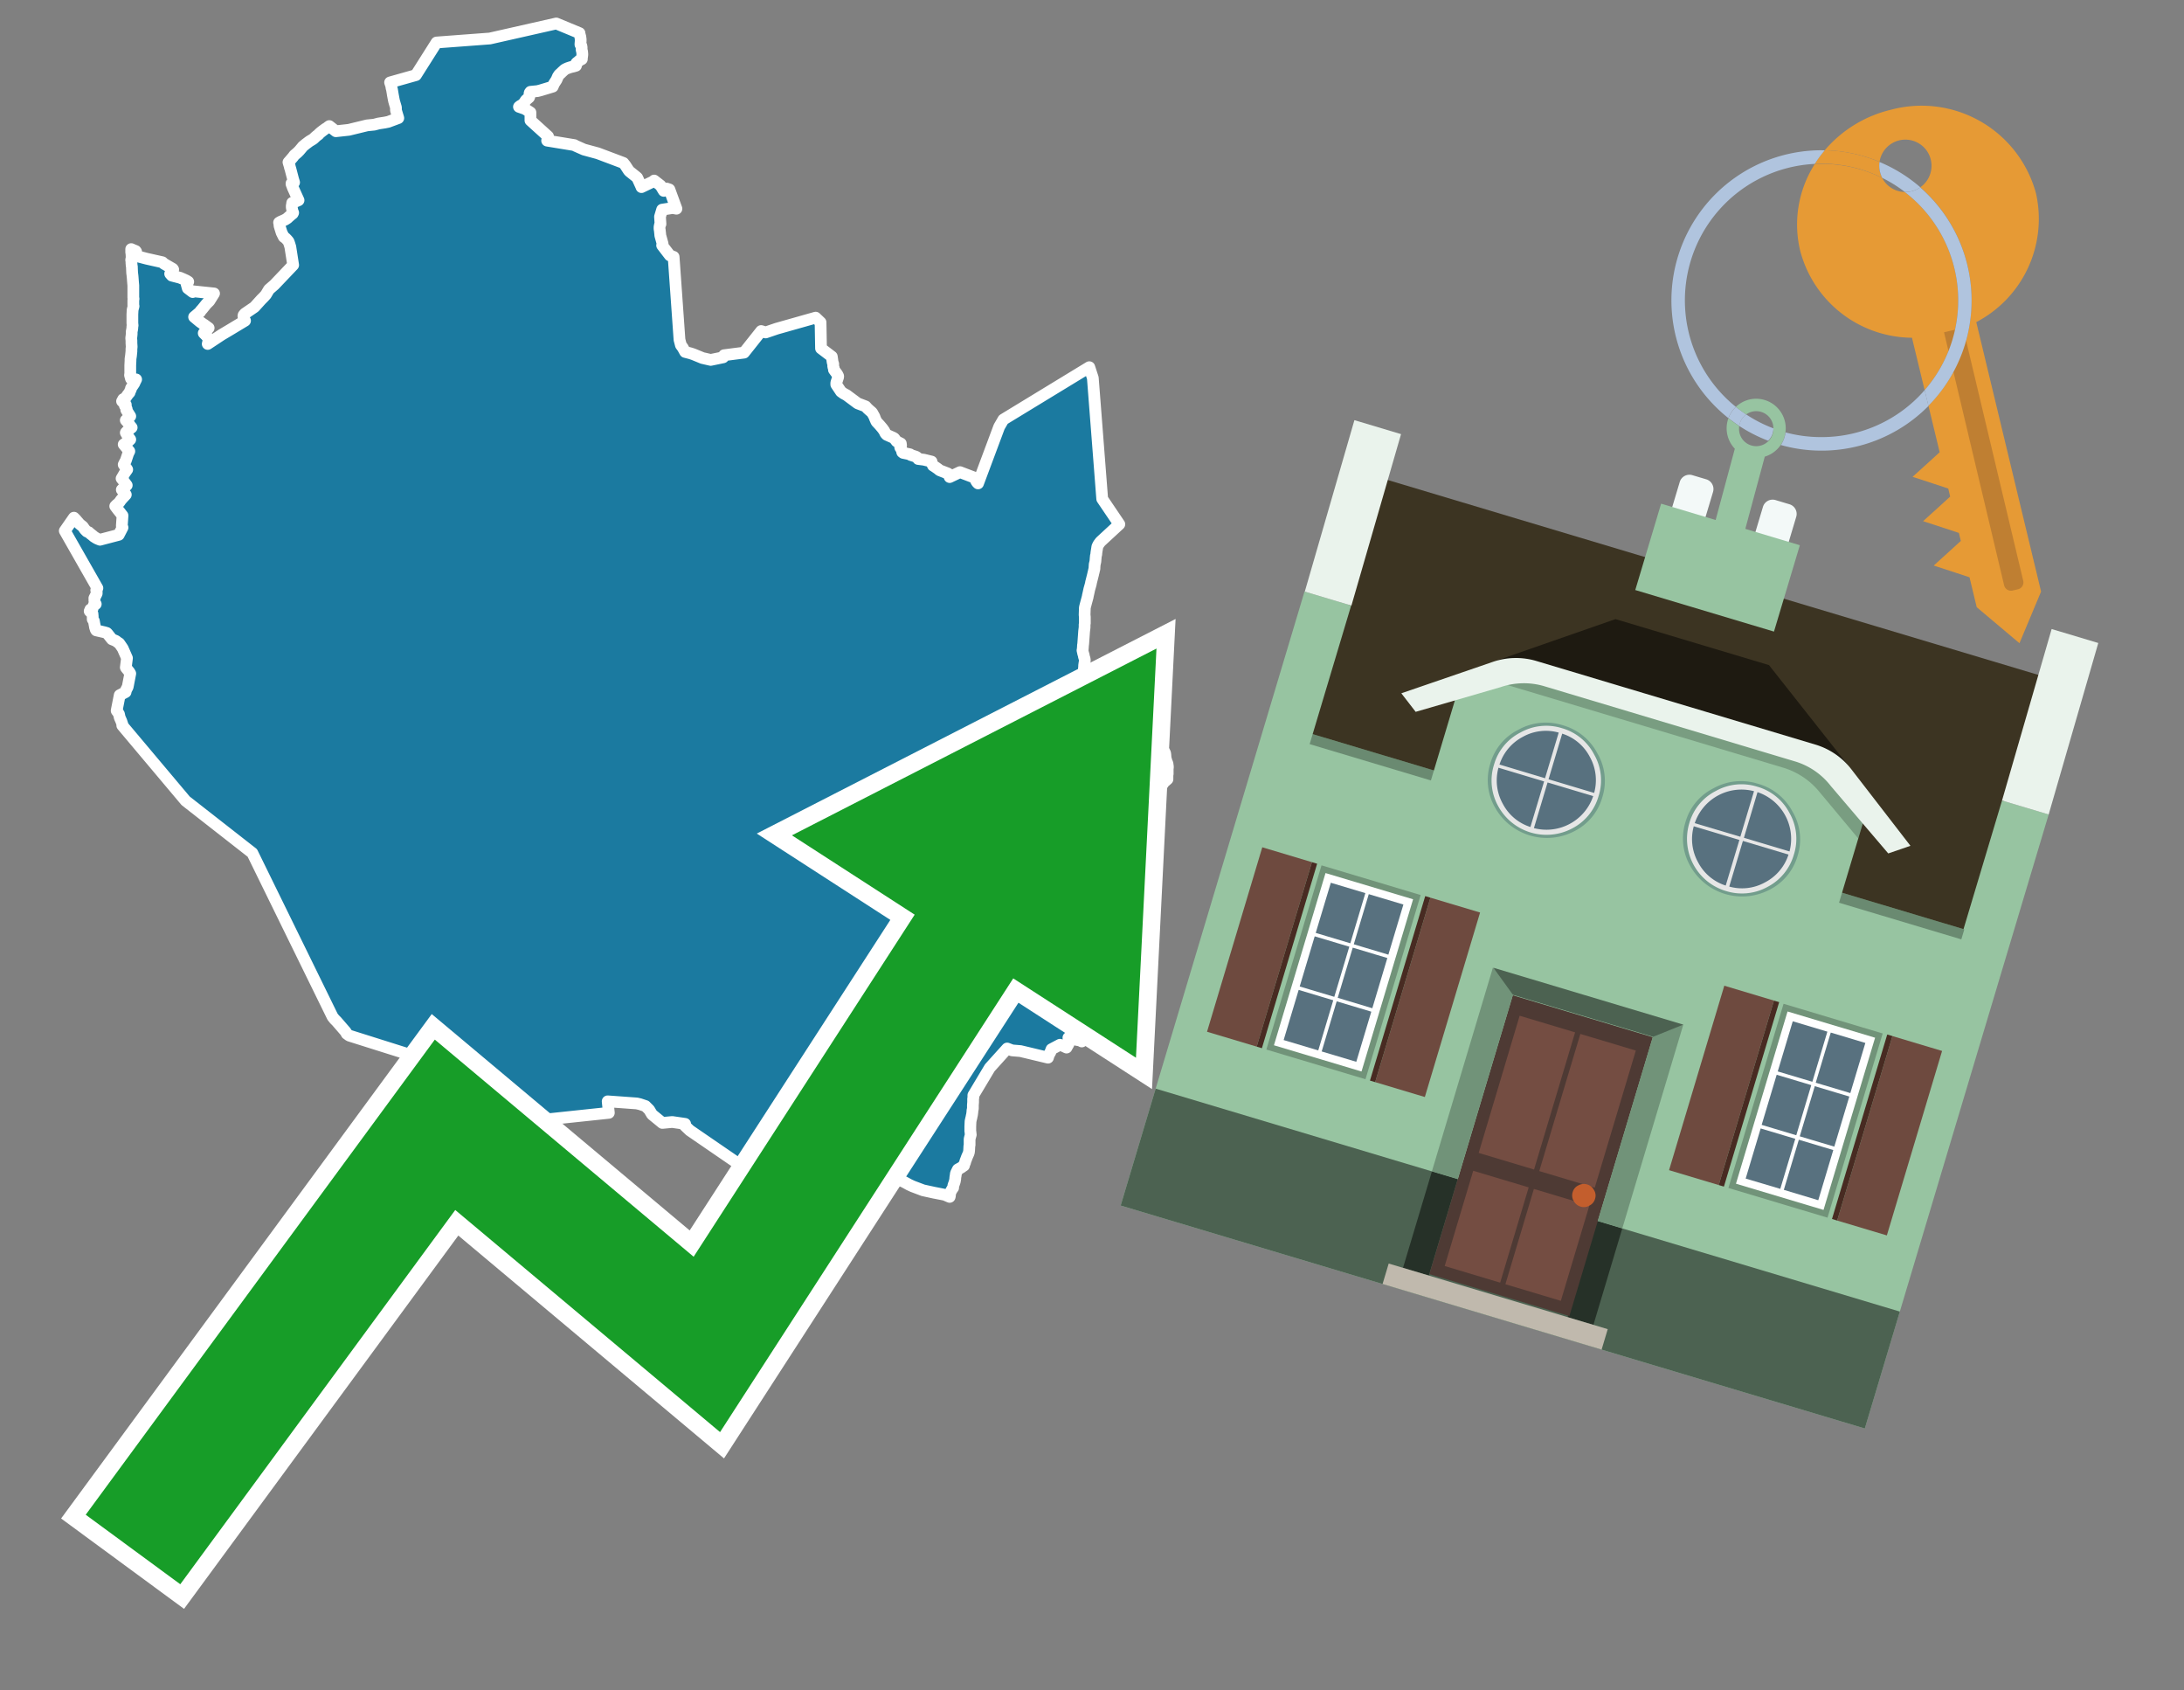 <svg id="Text" xmlns="http://www.w3.org/2000/svg" width="93.05" height="72" viewBox="0 0 93.05 72"><rect x="0" y="0" width="93.05" height="72" fill="#808080" stroke="none"/><polygon points="2.76,22.61 3.15,22.05 3.18,22.08 3.23,22.13 3.27,22.18 3.35,22.27 3.37,22.3 3.44,22.36 3.53,22.43 3.59,22.52 3.63,22.57 3.7,22.64 3.78,22.67 3.81,22.7 3.87,22.75 3.96,22.82 3.99,22.85 4.1,22.92 4.16,22.95 4.26,22.99 5.06,22.78 5.22,22.47 5.19,22.4 5.22,21.96 5.15,21.87 5.12,21.83 5.03,21.72 4.91,21.56 4.95,21.52 4.98,21.49 5.02,21.46 5.08,21.4 5.11,21.36 5.15,21.3 5.22,21.22 5.36,21.07 5.19,20.86 5.26,20.79 5.31,20.75 5.4,20.67 5.23,20.44 5.18,20.38 5.32,20.14 5.37,20.07 5.42,20 5.38,19.94 5.35,19.91 5.27,19.79 5.32,19.69 5.36,19.62 5.43,19.41 5.46,19.32 5.51,19.22 5.27,18.93 5.4,18.84 5.5,18.77 5.55,18.72 5.45,18.58 5.43,18.55 5.36,18.43 5.38,18.4 5.47,18.32 5.61,18.21 5.56,18.15 5.51,18.08 5.49,18.05 5.44,17.99 5.36,17.9 5.43,17.83 5.55,17.73 5.5,17.65 5.38,17.46 5.4,17.43 5.37,17.35 5.32,17.28 5.36,17.24 5.27,17.15 5.23,17.12 5.2,17.09 5.23,17.04 5.25,17 5.32,16.97 5.36,16.93 5.38,16.9 5.45,16.8 5.52,16.72 5.54,16.65 5.56,16.62 5.58,16.57 5.58,16.54 5.61,16.49 5.66,16.42 5.72,16.33 5.75,16.26 5.8,16.16 5.58,16.13 5.54,15.98 5.55,15.9 5.55,15.87 5.55,15.81 5.55,15.78 5.55,15.67 5.55,15.56 5.56,15.36 5.56,15.29 5.58,15.16 5.6,14.96 5.6,14.87 5.61,14.77 5.6,14.61 5.6,14.57 5.6,14.54 5.6,14.51 5.59,14.4 5.6,14.33 5.61,14.23 5.61,14.13 5.63,14.03 5.64,13.94 5.64,13.89 5.65,13.86 5.64,13.77 5.64,13.57 5.64,13.39 5.65,13.2 5.67,13.12 5.69,13.04 5.68,13 5.68,12.91 5.68,12.79 5.69,12.73 5.68,12.68 5.68,12.6 5.68,12.47 5.68,12.37 5.68,12.24 5.68,12.2 5.68,12.16 5.67,12.05 5.65,11.79 5.64,11.7 5.63,11.63 5.62,11.4 5.62,11.35 5.61,11.32 5.6,11.2 5.6,11.13 5.59,11.1 5.59,11.05 5.61,10.99 5.6,10.79 5.59,10.75 5.59,10.61 5.68,10.65 5.78,10.69 5.8,10.72 5.83,10.91 6.25,11.02 6.92,11.17 6.98,11.23 7.36,11.45 7.38,11.48 7.34,11.53 7.32,11.56 7.25,11.66 7.32,11.74 7.67,11.83 7.81,11.89 7.94,11.95 8.02,12 7.95,12.1 8,12.28 8.21,12.44 8.26,12.41 9.12,12.5 8.92,12.82 8.88,12.86 8.79,12.95 8.62,13.16 8.54,13.25 8.53,13.28 8.27,13.5 8.51,13.7 8.65,13.8 8.7,13.83 8.89,13.97 8.68,14.19 8.78,14.29 8.84,14.36 8.9,14.44 8.85,14.65 9.44,14.26 9.76,14.07 10.44,13.66 10.4,13.62 10.37,13.46 10.38,13.42 10.43,13.36 10.84,13.08 11.13,12.76 11.24,12.65 11.33,12.55 11.46,12.33 11.69,12.13 12.49,11.29 12.42,10.84 12.37,10.52 12.34,10.42 12.31,10.33 12.3,10.3 12.28,10.27 12.22,10.2 12.19,10.17 12.16,10.14 12.09,10.09 12,9.91 11.94,9.72 11.91,9.62 11.9,9.51 11.89,9.48 11.96,9.44 12.03,9.41 12.14,9.36 12.19,9.33 12.25,9.29 12.28,9.26 12.37,9.18 12.43,9.13 12.47,9.1 12.49,9.06 12.46,8.99 12.43,8.83 12.43,8.79 12.43,8.76 12.44,8.72 12.45,8.64 12.53,8.61 12.63,8.57 12.72,8.53 12.48,8 12.42,7.84 12.42,7.81 12.53,7.77 12.49,7.64 12.44,7.45 12.37,7.18 12.35,7.13 12.35,7.1 12.34,7.07 12.32,7.01 12.29,6.91 12.37,6.82 12.43,6.75 12.49,6.68 12.54,6.61 12.6,6.56 12.67,6.5 12.71,6.46 12.75,6.42 12.86,6.29 12.9,6.24 13.02,6.14 13.06,6.11 13.14,6.05 13.18,6.02 13.28,5.96 13.33,5.93 13.38,5.89 13.43,5.84 13.5,5.78 13.57,5.73 13.59,5.7 13.67,5.63 13.76,5.56 13.87,5.48 13.93,5.45 13.96,5.42 14.03,5.37 14.31,5.59 14.86,5.53 15.64,5.34 15.94,5.31 16.13,5.26 16.39,5.22 16.54,5.19 16.97,5.03 16.87,4.7 16.87,4.58 16.79,4.31 16.77,4.21 16.74,4.05 16.7,3.81 16.68,3.74 16.67,3.66 16.62,3.51 17.72,3.2 18.6,1.81 20.87,1.64 23.7,1 24.69,1.41 24.69,1.45 24.7,1.48 24.71,1.51 24.72,1.55 24.73,1.58 24.73,1.61 24.74,1.67 24.74,1.71 24.74,1.75 24.73,1.87 24.73,1.9 24.76,1.93 24.77,1.96 24.78,2.01 24.78,2.06 24.78,2.13 24.8,2.19 24.81,2.3 24.81,2.33 24.8,2.41 24.79,2.48 24.79,2.52 24.71,2.56 24.67,2.59 24.64,2.62 24.6,2.65 24.56,2.68 24.54,2.71 24.53,2.74 24.54,2.8 24.44,2.83 24.31,2.86 24.19,2.9 24.1,2.94 24.05,2.97 23.94,3.07 23.88,3.13 23.83,3.17 23.79,3.23 23.77,3.26 23.74,3.33 23.71,3.4 23.6,3.57 23.55,3.69 23.02,3.85 22.9,3.88 22.6,3.91 22.57,3.95 22.56,3.99 22.56,4.09 22.55,4.12 22.54,4.15 22.4,4.27 22.34,4.37 22.3,4.41 22.25,4.46 22.16,4.51 22.11,4.55 22.37,4.64 22.6,4.79 22.6,4.95 22.6,5.13 23.35,5.81 23.31,5.99 24.47,6.18 24.52,6.21 24.88,6.37 25.47,6.53 26.56,6.94 26.64,7.04 26.79,7.27 26.83,7.31 27.08,7.51 27.15,7.57 27.32,7.94 27.33,7.97 27.83,7.73 27.87,7.69 28.14,7.9 28.28,8.13 28.31,8.1 28.4,8.03 28.52,8.07 28.82,8.89 28.66,8.86 28.21,8.93 28.12,9.23 28.14,9.54 28.12,9.57 28.1,9.67 28.1,9.75 28.11,9.8 28.13,9.99 28.13,10.02 28.23,10.38 28.21,10.45 28.54,10.88 28.7,10.94 28.95,14.47 29.01,14.7 29.09,14.81 29.14,14.9 29.19,14.99 29.42,15.05 29.54,15.09 29.93,15.25 30.28,15.33 30.81,15.22 30.85,15.13 31.7,15.02 32.43,14.1 32.62,14.16 33.09,14 34.75,13.53 34.96,13.73 34.98,14.84 35.44,15.19 35.47,15.4 35.48,15.45 35.5,15.5 35.5,15.61 35.53,15.7 35.53,15.75 35.67,15.94 35.71,16.02 35.71,16.06 35.66,16.21 35.63,16.3 35.63,16.38 35.83,16.68 35.94,16.76 36.07,16.83 36.54,17.18 36.88,17.31 36.96,17.4 37.06,17.49 37.12,17.54 37.16,17.58 37.26,17.76 37.27,17.8 37.34,17.96 37.48,18.11 37.59,18.24 37.62,18.28 37.67,18.35 37.73,18.47 37.78,18.52 37.98,18.61 38.05,18.64 38.1,18.67 38.2,18.8 38.38,18.89 38.39,18.97 38.35,19 38.35,19.04 38.36,19.07 38.39,19.1 38.4,19.13 38.42,19.17 38.44,19.26 38.48,19.29 38.77,19.35 38.8,19.38 39.02,19.45 39.07,19.48 39.1,19.51 39.12,19.55 39.36,19.58 39.69,19.66 39.7,19.73 39.75,19.83 39.8,19.86 39.96,19.97 40.03,20.03 40.39,20.17 40.43,20.2 40.43,20.24 40.44,20.27 40.46,20.32 40.9,20.11 41.53,20.35 41.59,20.49 41.61,20.52 41.63,20.55 41.67,20.59 42.57,18.18 42.75,17.87 46.41,15.64 46.56,16.1 46.96,21.25 47.69,22.33 46.91,23.05 46.88,23.08 46.82,23.16 46.8,23.19 46.76,23.27 46.75,23.3 46.74,23.37 46.72,23.49 46.71,23.56 46.71,23.6 46.69,23.68 46.68,23.78 46.67,23.91 46.65,24 46.64,24.03 46.63,24.18 46.63,24.23 46.61,24.29 46.6,24.35 46.59,24.38 46.57,24.47 46.52,24.67 46.49,24.79 46.48,24.82 46.48,24.85 46.45,24.96 46.41,25.1 46.38,25.24 46.35,25.37 46.34,25.43 46.28,25.65 46.23,25.84 46.22,25.89 46.21,26.19 46.22,26.28 46.22,26.34 46.22,26.42 46.22,26.52 46.22,26.56 46.21,26.59 46.21,26.72 46.19,26.88 46.18,27.02 46.15,27.43 46.14,27.49 46.14,27.52 46.13,27.66 46.12,27.7 46.14,27.79 46.15,27.84 46.17,27.89 46.18,27.96 46.21,28.06 46.22,28.12 46.21,28.22 46.2,28.25 46.2,28.29 46.19,28.33 46.19,28.36 46.19,28.39 46.18,28.49 46.18,28.54 46.17,28.59 46.17,28.66 46.17,28.72 46.17,28.76 46.17,28.81 46.16,28.85 46.15,28.89 46.14,28.93 46.11,28.96 46.06,29.02 46.04,29.07 46.03,29.12 46.02,29.18 46.01,29.22 45.99,29.3 45.99,29.34 45.98,29.43 45.97,29.55 45.96,29.66 45.95,29.7 45.94,29.73 45.94,29.76 45.94,29.8 45.91,29.96 46.38,30.01 46.99,29.93 47.15,29.89 47.33,29.86 48.24,30.04 48.27,30.07 48.32,30.13 48.35,30.18 48.39,30.24 48.48,30.36 48.54,30.46 48.59,30.52 48.64,30.6 48.67,30.63 48.92,30.79 49,30.93 49.01,30.98 49.02,31.07 49.02,31.1 49.03,31.13 49.04,31.16 49.1,31.3 49.13,31.35 49.14,31.38 49.18,31.47 49.22,31.54 49.26,31.6 49.3,31.63 49.35,31.68 49.39,31.71 49.42,31.75 49.5,31.87 49.53,31.93 49.59,31.99 49.62,32.04 49.64,32.08 49.65,32.15 49.66,32.28 49.67,32.32 49.7,32.43 49.72,32.48 49.74,32.52 49.76,32.67 49.75,32.75 49.75,32.87 49.75,32.98 49.74,33.01 49.74,33.12 49.74,33.19 49.58,33.33 49.54,33.4 48.47,34.6 47.93,34.94 48.01,34.99 47.98,35.07 47.95,35.11 47.92,35.15 47.85,35.25 47.8,35.29 47.78,35.33 47.81,35.38 47.82,35.41 47.84,35.44 47.88,35.49 47.93,35.56 47.97,35.61 48.02,35.69 48.05,35.75 48.13,35.9 48.17,35.96 48.19,36.01 48.22,36.07 48.25,36.12 48.3,36.2 48.32,36.23 48.33,36.26 48.42,36.42 48.45,36.49 48.49,36.57 48.51,36.6 48.53,36.65 48.59,36.79 48.6,36.83 48.63,36.92 48.67,37.03 48.68,37.06 48.71,37.12 48.74,37.26 48.78,37.35 48.79,37.4 48.8,37.47 48.8,37.54 48.74,37.68 48.72,37.74 48.71,37.79 48.7,37.85 48.67,37.9 48.66,37.93 48.65,37.98 48.62,38.12 48.61,38.21 48.59,38.33 48.59,38.39 48.57,38.5 48.56,38.56 48.56,38.63 48.56,38.68 48.56,38.72 48.56,38.78 48.56,38.81 48.54,39.05 48.54,39.13 48.53,39.19 48.53,39.23 48.51,39.35 48.51,39.39 48.5,39.48 48.49,39.52 48.45,39.7 48.43,39.81 48.41,39.87 48.4,39.93 48.39,40 48.38,40.04 48.37,40.08 48.15,40.36 48.15,40.39 48.34,40.46 48.44,40.49 48.43,40.68 48.6,40.77 48.64,40.86 48.68,40.92 48.7,40.98 48.71,41.01 48.72,41.04 48.64,41.08 48.48,41.11 48.45,41.19 48.32,41.22 48.33,41.26 48.34,41.33 48.3,41.36 48.26,41.39 48.09,41.43 47.86,41.5 47.82,41.53 47.74,41.62 47.66,41.71 47.56,41.81 47.53,41.86 47.5,41.89 47.49,41.94 47.48,41.98 47.42,42.04 47.37,42.09 47.33,42.12 47.28,42.16 47.23,42.2 47.19,42.23 47.15,42.28 47.12,42.36 47.11,42.42 47.1,42.46 47.09,42.54 47.07,42.6 47.05,42.65 46.96,42.76 46.94,42.79 46.92,42.83 46.85,43.02 46.81,43.08 46.74,43.19 46.68,43.27 46.8,43.37 46.76,43.46 46.66,43.66 46.57,43.58 46.5,43.53 46.43,43.63 46.38,43.69 46.37,43.72 46.36,43.75 46.34,43.81 46.34,43.85 46.33,43.89 46.32,43.92 46.29,43.98 46.25,44.07 46.2,44.17 46.14,44.27 46.09,44.36 46.02,44.32 45.58,44.24 45.52,44.2 45.54,44.41 45.53,44.46 45.46,44.58 45.44,44.62 45.29,44.55 45.16,44.5 44.8,44.69 44.75,44.82 44.72,44.87 44.7,44.91 44.68,44.95 44.67,44.98 44.65,45.05 43.48,44.77 43.12,44.74 42.91,44.66 42.17,45.48 41.47,46.65 41.47,46.71 41.47,46.75 41.46,46.81 41.46,46.84 41.46,46.95 41.45,47.07 41.45,47.16 41.45,47.22 41.43,47.31 41.43,47.35 41.42,47.43 41.41,47.5 41.4,47.53 41.39,47.59 41.37,47.67 41.35,47.76 41.34,47.98 41.34,48.05 41.34,48.11 41.34,48.19 41.35,48.22 41.35,48.27 41.36,48.33 41.33,48.44 41.32,48.48 41.31,48.52 41.31,48.56 41.31,48.65 41.31,48.68 41.31,48.74 41.31,48.78 41.3,48.81 41.29,49 41.28,49.08 41.26,49.14 41.22,49.23 41.19,49.3 41.18,49.33 41.13,49.46 41.11,49.54 41.09,49.57 41.08,49.6 41.07,49.65 41.02,49.68 40.97,49.72 40.9,49.76 40.81,49.81 40.77,49.89 40.74,49.95 40.73,49.98 40.72,50.01 40.72,50.06 40.71,50.1 40.7,50.17 40.7,50.21 40.69,50.26 40.68,50.32 40.66,50.38 40.65,50.41 40.62,50.49 40.61,50.56 40.61,50.59 40.58,50.63 40.56,50.66 40.52,50.73 40.5,50.77 40.48,50.84 40.47,50.94 40.46,50.98 40.25,50.89 39.79,50.8 39.33,50.7 38.88,50.53 38.73,50.46 38.53,50.35 38.4,50.29 37.66,49.92 37.49,49.85 36.67,49.49 36.77,49.43 36.79,49.39 36.83,49.27 36.52,49.19 35.74,48.97 35.74,48.89 35.75,48.86 35.4,48.61 35.23,48.71 35.06,48.92 33.78,49.11 33.29,49.03 32.29,50.14 29.39,48.15 29.18,47.95 29.19,47.87 28.64,47.79 28.22,47.83 27.78,47.47 27.66,47.27 27.5,47.11 27.26,47.03 27.13,47 25.89,46.91 25.94,47.4 20.09,48.02 19.99,47.73 19.96,47.7 19.95,47.63 18.38,46.07 18.38,46.04 18.38,45.93 18.38,45.89 18.37,45.85 18.33,45.72 18.32,45.69 18.31,45.65 18.29,45.57 18.27,45.52 18.21,45.41 18.15,45.32 18.12,45.28 17.99,45.09 14.88,44.11 14.77,44.03 14.73,43.95 14.34,43.5 14.25,43.41 14.17,43.31 10.75,36.33 7.91,34.11 5.21,30.9 5.22,30.87 5.21,30.84 5.17,30.72 5.1,30.56 5.07,30.42 5.05,30.39 5.02,30.33 4.99,30.3 4.97,30.27 5.1,29.61 5.35,29.48 5.37,29.39 5.44,29.26 5.55,28.69 5.51,28.62 5.38,28.46 5.36,28.43 5.41,28.03 5.23,27.62 5.19,27.56 5.08,27.4 5.03,27.37 4.99,27.34 4.94,27.3 4.87,27.27 4.77,27.23 4.73,27.18 4.58,26.99 4.55,26.96 4.45,26.93 4.1,26.85 4.08,26.82 4.04,26.69 4.04,26.65 4.03,26.62 4,26.45 3.95,26.38 3.95,26.25 3.94,26.14 3.9,26.11 3.82,26.03 3.86,25.99 3.85,25.96 3.94,25.93 3.99,25.79 4.02,25.76 4.08,25.73 4.02,25.7 4.03,25.61 4.02,25.57 4.03,25.51 4.02,25.48 4.06,25.4 4.12,25.28 4.12,25.17 4.1,25.14 4.15,25.05 " fill="#1b7aa0" stroke="#fff" stroke-linejoin="round" stroke-width="0.5"/><polygon points="49.272 27.624 33.741 35.58 38.97 38.959 29.553 53.529 18.525 44.281 3.652 64.518 7.681 67.479 19.396 51.538 30.678 60.999 43.169 41.673 48.398 45.053 49.272 27.624" fill="none" stroke="#fff" stroke-miterlimit="10" stroke-width="1.5"/><polygon points="49.272 27.624 33.741 35.58 38.97 38.959 29.553 53.529 18.525 44.281 3.652 64.518 7.681 67.479 19.396 51.538 30.678 60.999 43.169 41.673 48.398 45.053 49.272 27.624" fill="#179d28"/><path d="M80.19,7.577a1.16,1.16,0,0,1-.094-.251,1.114,1.114,0,0,1-.018-.429A6.367,6.367,0,0,0,77.743,6.4a5.269,5.269,0,0,0-.423.577c.1,0,.192-.007.288-.007A5.794,5.794,0,0,1,80.19,7.577Z" fill="#e69a35"/><path d="M77.608,6.4A6.394,6.394,0,0,0,73.64,17.81a1.26,1.26,0,0,1,.317-.48A5.821,5.821,0,0,1,77.32,6.981a5.269,5.269,0,0,1,.423-.577Z" fill="#b0c4de"/><path d="M84.2,13.72a4.962,4.962,0,0,0,2.545-5.48,5.047,5.047,0,0,0-6.179-3.566A5.322,5.322,0,0,0,77.743,6.4a6.367,6.367,0,0,1,2.335.493,1.114,1.114,0,1,1,1.736,1.084,6.392,6.392,0,0,1,.347,9.3l.479,1.985-.438.4-.716.648.92.3.6.2.082.341-.438.4-.716.648.92.3.605.2.082.341-.438.4-.716.649.92.3.605.2.307,1.274,1.821,1.534.921-2.2Z" fill="#e69a35"/><path d="M81.154,8.179a1.115,1.115,0,0,1-.964-.6,5.794,5.794,0,0,0-2.582-.6c-.1,0-.192,0-.288.007a4.783,4.783,0,0,0-.625,3.685,4.962,4.962,0,0,0,4.765,3.715L82,16.617a5.82,5.82,0,0,0-.846-8.438Z" fill="#e69a35"/><path d="M74.1,18.142a6.386,6.386,0,0,0,1.232.63.73.73,0,0,0,.224-.527h0a5.783,5.783,0,0,1-1.159-.593A.733.733,0,0,0,74.1,18.142Z" fill="#b0c4de"/><path d="M74.4,17.652q-.228-.152-.44-.322a1.26,1.26,0,0,0-.317.48c.148.117.3.228.46.332A.733.733,0,0,1,74.4,17.652Z" fill="#b0c4de"/><path d="M74.824,16.984a1.257,1.257,0,0,0-.867.346c.141.114.288.222.44.322a.731.731,0,0,1,1.159.593h0a.732.732,0,1,1-1.463,0,.7.7,0,0,1,.007-.1c-.158-.1-.312-.215-.46-.332a1.258,1.258,0,0,0,.273,1.3l-.979,3.635,1.275.341.98-3.639a1.266,1.266,0,0,0,.681-.5,1.249,1.249,0,0,0,.2-.538,1.328,1.328,0,0,0,.012-.168A1.262,1.262,0,0,0,74.824,16.984Z" fill="#97c4a1"/><path d="M85.974,25.1l-.226.053a.3.3,0,0,1-.362-.223l-2.56-10.777.81-.193L86.2,24.736A.3.3,0,0,1,85.974,25.1Z" fill="#bf7f32"/><path d="M80.1,7.326a1.16,1.16,0,0,0,.094.251,5.833,5.833,0,0,1,.964.6,1.137,1.137,0,0,0,.287-.031,1.108,1.108,0,0,0,.373-.167A6.371,6.371,0,0,0,80.078,6.9,1.114,1.114,0,0,0,80.1,7.326Z" fill="#b0c4de"/><path d="M77.608,18.618a5.836,5.836,0,0,1-1.534-.2,1.24,1.24,0,0,1-.2.537,6.4,6.4,0,0,0,6.291-1.666L82,16.617A5.807,5.807,0,0,1,77.608,18.618Z" fill="#b0c4de"/><path d="M81.814,7.981a1.108,1.108,0,0,1-.373.167,1.137,1.137,0,0,1-.287.031A5.82,5.82,0,0,1,82,16.617l.161.667a6.392,6.392,0,0,0-.347-9.3Z" fill="#b0c4de"/><polygon points="83.79 39.753 55.78 31.364 58.988 20.404 86.964 28.783 83.79 39.753 83.79 39.753" fill="#3c3422" fill-rule="evenodd"/><polygon points="81.705 53.32 87.284 34.692 85.297 34.097 83.656 39.575 55.926 31.269 57.567 25.791 55.579 25.196 47.746 51.348 79.451 60.844 81.705 53.32" fill="#97c4a1" fill-rule="evenodd"/><rect x="69.522" y="21.148" width="0.444" height="28.983" transform="translate(15.592 92.226) rotate(-73.326)" opacity="0.3"/><polygon points="87.284 34.692 85.297 34.097 87.411 26.793 89.398 27.388 87.284 34.692 87.284 34.692" fill="#eaf3ec" fill-rule="evenodd"/><polygon points="57.578 25.794 55.591 25.199 57.705 17.896 59.692 18.491 57.578 25.794 57.578 25.794" fill="#eaf3ec" fill-rule="evenodd"/><polygon points="79.451 60.844 80.943 55.865 49.238 46.369 47.747 51.348 79.451 60.844 79.451 60.844" fill="#4c6251" fill-rule="evenodd"/><path d="M71.566,20.528l-.522,1.743,1.418.425.523-1.744a.432.432,0,0,0-.289-.536l-.593-.177A.431.431,0,0,0,71.566,20.528Z" fill="#f3f9f8" fill-rule="evenodd"/><path d="M75.111,21.589l-.522,1.743,1.418.425.522-1.743a.43.43,0,0,0-.289-.536l-.593-.178A.43.43,0,0,0,75.111,21.589Z" fill="#f3f9f8" fill-rule="evenodd"/><polygon points="75.368 28.329 68.829 26.37 63.807 28.121 78.733 32.591 75.368 28.329" fill="#1e1a11"/><polygon points="78.248 32.422 64.442 28.287 62.236 28.998 60.064 36.247 77.453 41.455 79.651 34.116 78.248 32.422" fill="#97c4a1"/><path d="M77.74,32.516S65.088,28.725,65,28.7l-.938.43,11.892,3.562a3.175,3.175,0,0,1,1.532,1l1.685,2.02.327-1.09Z" fill-rule="evenodd" opacity="0.2"/><path d="M77.35,31.716,65.458,28.154a3.041,3.041,0,0,0-1.854.037l-3.9,1.339.611.79,3.626-1.054a3.045,3.045,0,0,1,1.855-.037l10.673,3.2A3.028,3.028,0,0,1,78,33.477l2.45,2.874.945-.325-2.518-3.26A3.036,3.036,0,0,0,77.35,31.716Z" fill="#eaf3ec"/><polygon points="76.683 23.223 70.773 21.453 69.671 25.132 75.581 26.902 76.683 23.223 76.683 23.223" fill="#97c4a1" fill-rule="evenodd"/><g id="Symbol_9_0_Layer2_0_MEMBER_8_MEMBER_21_MEMBER_0_FILL" data-name="Symbol 9 0 Layer2 0 MEMBER 8 MEMBER 21 MEMBER 0 FILL"><path d="M66.584,30.892a2.39,2.39,0,0,0-1.891.189,2.317,2.317,0,0,0-1.2,1.448A2.345,2.345,0,0,0,63.7,34.4a2.528,2.528,0,0,0,3.367,1.008,2.339,2.339,0,0,0,1.2-1.447,2.313,2.313,0,0,0-.208-1.87A2.394,2.394,0,0,0,66.584,30.892Z" fill="#729d8c"/></g><g id="Symbol_9_0_Layer2_0_MEMBER_8_MEMBER_21_MEMBER_1_FILL" data-name="Symbol 9 0 Layer2 0 MEMBER 8 MEMBER 21 MEMBER 1 FILL"><path d="M66.547,31.016a2.241,2.241,0,0,0-1.769.185,2.213,2.213,0,0,0-1.127,1.376,2.239,2.239,0,0,0,.185,1.768,2.341,2.341,0,0,0,3.145.942,2.234,2.234,0,0,0,1.126-1.376,2.207,2.207,0,0,0-.185-1.768A2.237,2.237,0,0,0,66.547,31.016Z" fill="#e6e6e6"/></g><g id="Symbol_9_0_Layer2_0_MEMBER_8_MEMBER_21_MEMBER_2_MEMBER_0_FILL" data-name="Symbol 9 0 Layer2 0 MEMBER 8 MEMBER 21 MEMBER 2 MEMBER 0 FILL"><path d="M65.787,33.284,63.843,32.7a2.036,2.036,0,0,0,.186,1.539,2.015,2.015,0,0,0,1.175.986Z" fill="#58717f"/></g><g id="Symbol_9_0_Layer2_0_MEMBER_8_MEMBER_21_MEMBER_2_MEMBER_1_FILL" data-name="Symbol 9 0 Layer2 0 MEMBER 8 MEMBER 21 MEMBER 2 MEMBER 1 FILL"><path d="M65.827,33.148l.582-1.944a2.01,2.01,0,0,0-1.523.178,2.037,2.037,0,0,0-1,1.183Z" fill="#58717f"/></g><g id="Symbol_9_0_Layer2_0_MEMBER_8_MEMBER_21_MEMBER_2_MEMBER_2_FILL" data-name="Symbol 9 0 Layer2 0 MEMBER 8 MEMBER 21 MEMBER 2 MEMBER 2 FILL"><path d="M67.878,33.91l-1.943-.582-.582,1.944a2.1,2.1,0,0,0,2.525-1.362Z" fill="#58717f"/></g><g id="Symbol_9_0_Layer2_0_MEMBER_8_MEMBER_21_MEMBER_2_MEMBER_3_FILL" data-name="Symbol 9 0 Layer2 0 MEMBER 8 MEMBER 21 MEMBER 2 MEMBER 3 FILL"><path d="M66.558,31.249l-.582,1.943,1.943.582a2.031,2.031,0,0,0-.186-1.539A2.009,2.009,0,0,0,66.558,31.249Z" fill="#58717f"/></g><g id="Symbol_9_0_Layer2_0_MEMBER_8_MEMBER_21_MEMBER_0_FILL-2" data-name="Symbol 9 0 Layer2 0 MEMBER 8 MEMBER 21 MEMBER 0 FILL"><path d="M74.9,33.384a2.4,2.4,0,0,0-1.891.189,2.316,2.316,0,0,0-1.2,1.448,2.341,2.341,0,0,0,.209,1.87A2.527,2.527,0,0,0,75.387,37.9a2.345,2.345,0,0,0,1.2-1.447,2.314,2.314,0,0,0-.209-1.87A2.389,2.389,0,0,0,74.9,33.384Z" fill="#729d8c"/></g><g id="Symbol_9_0_Layer2_0_MEMBER_8_MEMBER_21_MEMBER_1_FILL-2" data-name="Symbol 9 0 Layer2 0 MEMBER 8 MEMBER 21 MEMBER 1 FILL"><path d="M74.867,33.508a2.239,2.239,0,0,0-1.768.185,2.21,2.21,0,0,0-1.127,1.376,2.316,2.316,0,0,0,1.564,2.883,2.261,2.261,0,0,0,1.765-.173A2.237,2.237,0,0,0,76.428,36.4a2.209,2.209,0,0,0-.185-1.769A2.239,2.239,0,0,0,74.867,33.508Z" fill="#e6e6e6"/></g><g id="Symbol_9_0_Layer2_0_MEMBER_8_MEMBER_21_MEMBER_2_MEMBER_0_FILL-2" data-name="Symbol 9 0 Layer2 0 MEMBER 8 MEMBER 21 MEMBER 2 MEMBER 0 FILL"><path d="M74.107,35.776l-1.943-.582a2.031,2.031,0,0,0,.186,1.539,2.009,2.009,0,0,0,1.175.986Z" fill="#58717f"/></g><g id="Symbol_9_0_Layer2_0_MEMBER_8_MEMBER_21_MEMBER_2_MEMBER_1_FILL-2" data-name="Symbol 9 0 Layer2 0 MEMBER 8 MEMBER 21 MEMBER 2 MEMBER 1 FILL"><path d="M74.148,35.64,74.73,33.7a2.1,2.1,0,0,0-2.525,1.362Z" fill="#58717f"/></g><g id="Symbol_9_0_Layer2_0_MEMBER_8_MEMBER_21_MEMBER_2_MEMBER_2_FILL-2" data-name="Symbol 9 0 Layer2 0 MEMBER 8 MEMBER 21 MEMBER 2 MEMBER 2 FILL"><path d="M76.2,36.4l-1.943-.582-.582,1.944a2.015,2.015,0,0,0,1.523-.178A2.036,2.036,0,0,0,76.2,36.4Z" fill="#58717f"/></g><g id="Symbol_9_0_Layer2_0_MEMBER_8_MEMBER_21_MEMBER_2_MEMBER_3_FILL-2" data-name="Symbol 9 0 Layer2 0 MEMBER 8 MEMBER 21 MEMBER 2 MEMBER 3 FILL"><path d="M74.879,33.741,74.3,35.684l1.943.582a2.1,2.1,0,0,0-1.361-2.525Z" fill="#58717f"/></g><polygon points="51.426 43.946 53.542 44.58 55.896 36.723 53.78 36.089 51.426 43.946 51.426 43.946" fill="#6e4a3f" fill-rule="evenodd"/><polygon points="53.542 44.58 53.764 44.647 56.117 36.789 55.896 36.723 53.542 44.58 53.542 44.58" fill="#482b22" fill-rule="evenodd"/><polygon points="60.706 46.726 58.59 46.092 60.943 38.235 63.059 38.868 60.706 46.726 60.706 46.726" fill="#6e4a3f" fill-rule="evenodd"/><polygon points="58.59 46.092 58.368 46.026 60.722 38.168 60.943 38.235 58.59 46.092 58.59 46.092" fill="#482b22" fill-rule="evenodd"/><rect x="53.146" y="39.209" width="8.19" height="4.408" transform="translate(1.145 84.365) rotate(-73.326)" fill="#719379"/><polygon points="60.205 38.304 56.474 37.187 54.277 44.522 58.008 45.639 60.205 38.304 60.205 38.304" fill="#fff" fill-rule="evenodd"/><path d="M59.792,38.527l-.64,2.136-1.474-.442.639-2.135,1.475.441Zm-1.621-.485-.64,2.136-1.474-.442L56.7,37.6l1.474.442Zm-2.158,1.84,1.475.441-.64,2.136-1.474-.441.639-2.136Zm-.683,2.282,1.474.441-.639,2.136L54.69,44.3l.64-2.135Zm.981,2.621.639-2.136,1.475.442-.64,2.135-1.474-.441Zm2.158-1.84L56.994,42.5l.64-2.136,1.474.442-.639,2.136Z" fill="#58717f" fill-rule="evenodd"/><polygon points="80.39 52.621 78.274 51.988 80.628 44.13 82.743 44.764 80.39 52.621 80.39 52.621" fill="#6e4a3f" fill-rule="evenodd"/><polygon points="78.274 51.988 78.053 51.921 80.406 44.064 80.628 44.13 78.274 51.988 78.274 51.988" fill="#482b22" fill-rule="evenodd"/><polygon points="71.111 49.842 73.227 50.476 75.58 42.619 73.464 41.985 71.111 49.842 71.111 49.842" fill="#6e4a3f" fill-rule="evenodd"/><polygon points="73.227 50.476 73.448 50.542 75.802 42.685 75.58 42.619 73.227 50.476 73.227 50.476" fill="#482b22" fill-rule="evenodd"/><rect x="72.83" y="45.105" width="8.19" height="4.408" transform="translate(9.534 107.426) rotate(-73.326)" fill="#719379"/><polygon points="76.159 43.083 79.889 44.2 77.692 51.535 73.962 50.418 76.159 43.083 76.159 43.083" fill="#fff" fill-rule="evenodd"/><path d="M76.381,43.5l1.475.442-.64,2.135-1.475-.441.64-2.136ZM78,43.981l1.474.442-.64,2.136-1.474-.442L78,43.981Zm.791,2.724-.64,2.135L76.679,48.4l.64-2.136,1.474.442Zm-.684,2.282-.639,2.135L76,50.68l.64-2.135,1.474.442Zm-2.26,1.65L74.375,50.2l.639-2.135,1.475.441-.64,2.136Zm-.791-2.724.64-2.135,1.474.441-.639,2.136-1.475-.442Z" fill="#58717f" fill-rule="evenodd"/><polygon points="67.888 56.431 69.118 52.323 68.019 51.994 66.789 56.102 67.888 56.431 67.888 56.431" fill="#263128" fill-rule="evenodd"/><polygon points="60.877 54.331 62.108 50.223 61.007 49.894 59.776 54.002 60.877 54.331 60.877 54.331" fill="#263128" fill-rule="evenodd"/><g id="Symbol_9_0_Layer2_0_MEMBER_8_MEMBER_12_MEMBER_0_FILL" data-name="Symbol 9 0 Layer2 0 MEMBER 8 MEMBER 12 MEMBER 0 FILL"><path d="M70.418,44.178l-5.965-1.786L60.9,54.27l5.964,1.786Z" fill="#4e3a34"/></g><g id="Symbol_9_0_Layer2_0_MEMBER_8_MEMBER_12_MEMBER_1_MEMBER_0_FILL" data-name="Symbol 9 0 Layer2 0 MEMBER 8 MEMBER 12 MEMBER 1 MEMBER 0 FILL"><path d="M65.358,49.815l1.75-5.843-2.363-.708L63,49.107Z" fill="#744d42"/></g><g id="Symbol_9_0_Layer2_0_MEMBER_8_MEMBER_12_MEMBER_1_MEMBER_1_FILL" data-name="Symbol 9 0 Layer2 0 MEMBER 8 MEMBER 12 MEMBER 1 MEMBER 1 FILL"><path d="M67.331,44.039l-1.75,5.842,2.364.708,1.75-5.842Z" fill="#744d42"/></g><g id="Symbol_9_0_Layer2_0_MEMBER_8_MEMBER_12_MEMBER_2_MEMBER_0_FILL" data-name="Symbol 9 0 Layer2 0 MEMBER 8 MEMBER 12 MEMBER 2 MEMBER 0 FILL"><path d="M63.915,54.633l1.215-4.058-2.363-.707-1.215,4.057Z" fill="#744d42"/></g><g id="Symbol_9_0_Layer2_0_MEMBER_8_MEMBER_12_MEMBER_2_MEMBER_1_FILL" data-name="Symbol 9 0 Layer2 0 MEMBER 8 MEMBER 12 MEMBER 2 MEMBER 1 FILL"><path d="M66.5,55.407l1.215-4.057-2.363-.708L64.138,54.7Z" fill="#744d42"/></g><g id="Symbol_9_0_Layer2_0_MEMBER_8_MEMBER_13_FILL" data-name="Symbol 9 0 Layer2 0 MEMBER 8 MEMBER 13 FILL"><path d="M67.959,51.058a.439.439,0,0,0-.045-.367.487.487,0,0,0-.669-.2.445.445,0,0,0-.239.282.457.457,0,0,0,.041.378.481.481,0,0,0,.293.242.459.459,0,0,0,.377-.042A.453.453,0,0,0,67.959,51.058Z" fill="#c35e2d"/></g><g id="Symbol_9_0_Layer2_0_MEMBER_8_MEMBER_14_FILL" data-name="Symbol 9 0 Layer2 0 MEMBER 8 MEMBER 14 FILL"><path d="M64.557,42.047l-.951-.833-2.6,8.68,1.1.329Z" fill="#719379"/></g><g id="Symbol_9_0_Layer2_0_MEMBER_8_MEMBER_15_FILL" data-name="Symbol 9 0 Layer2 0 MEMBER 8 MEMBER 15 FILL"><path d="M71.718,43.643l-1.2.19L68.072,52.01l1.046.313Z" fill="#719379"/></g><g id="Symbol_9_0_Layer2_0_MEMBER_8_MEMBER_16_FILL" data-name="Symbol 9 0 Layer2 0 MEMBER 8 MEMBER 16 FILL"><path d="M63.627,41.22l.836,1.156,5.961,1.786,1.294-.519Z" fill="#4c6251"/></g><polygon points="58.905 54.69 59.166 53.819 68.498 56.614 68.237 57.485 58.905 54.69 58.905 54.69" fill="#c0b9ad" fill-rule="evenodd"/></svg>